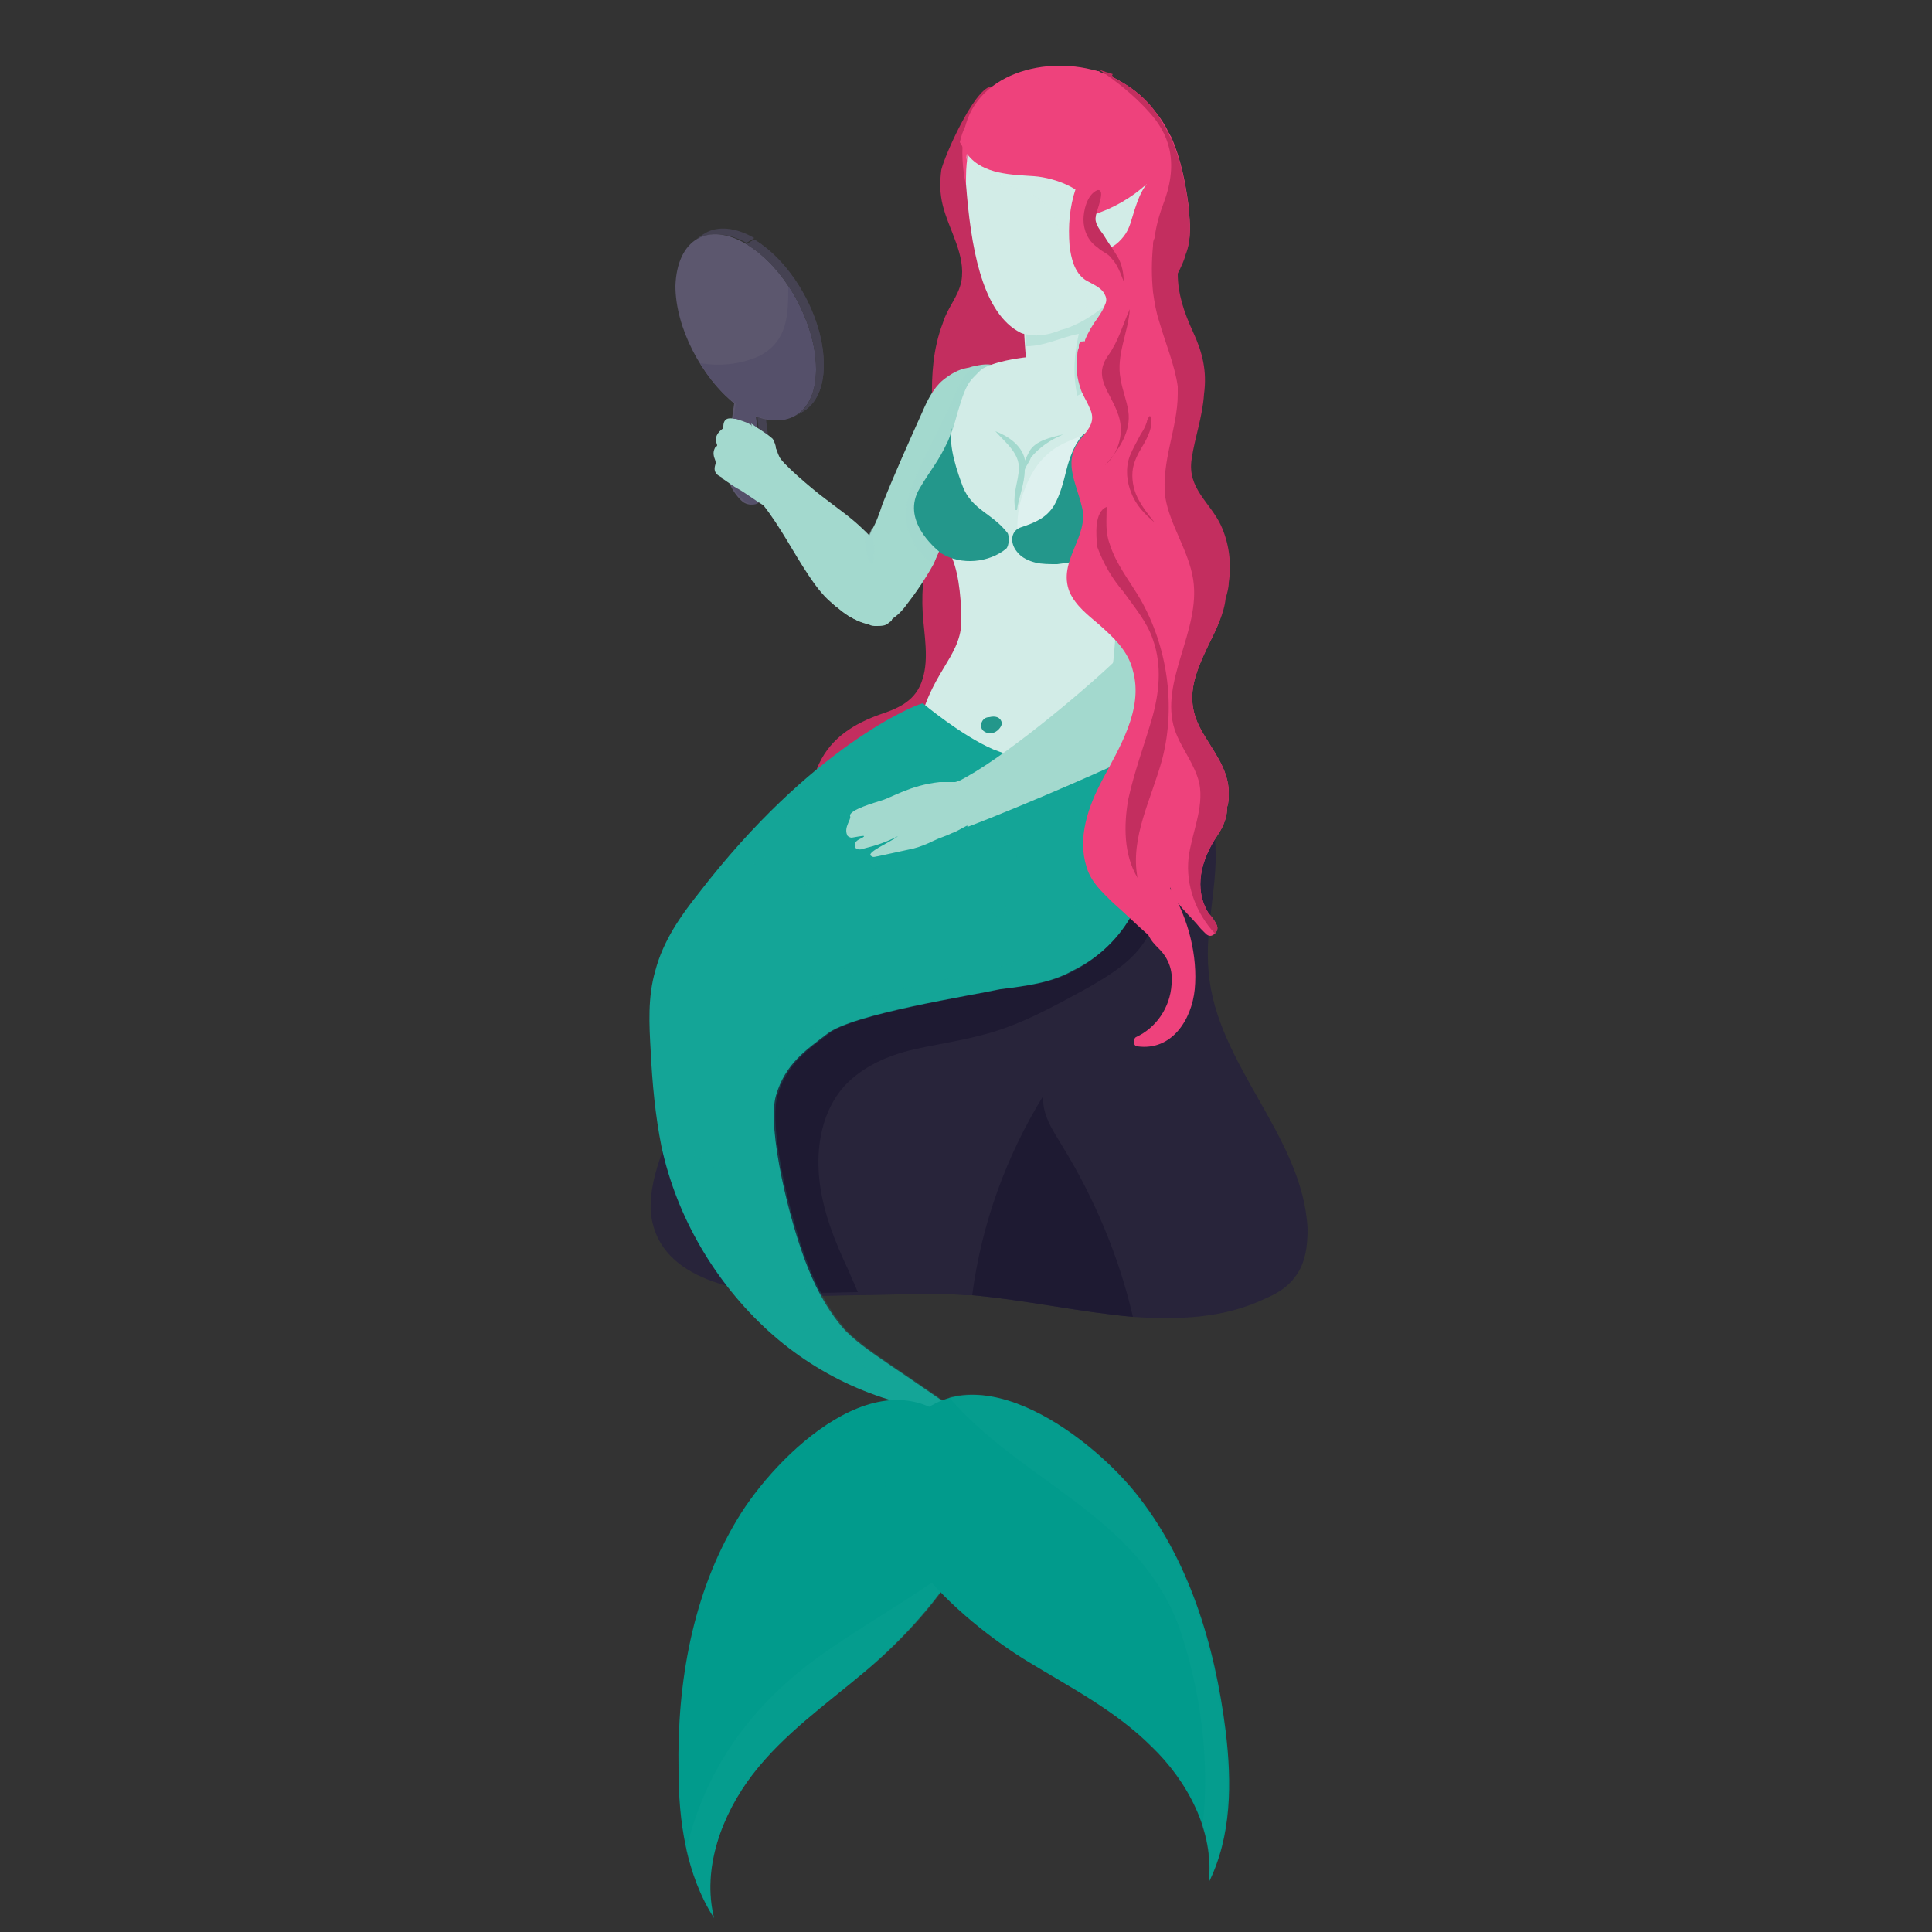 <svg enable-background="new 0 0 125 125" viewBox="0 0 125 125" xmlns="http://www.w3.org/2000/svg" xmlns:xlink="http://www.w3.org/1999/xlink"><rect x="0" y="0" width="125" height="125" fill="#333333" stroke="none"/><clipPath id="a"><path d="m49.5 32.3-.5.3c.1-.1.2-.2.3-.4l.5-.3c0 .1-.1.3-.3.4z"/></clipPath><clipPath id="b"><path d="m45.6 15.1c.8-.5 2-.4 3.2.3l-.5.3c-1.3-.7-2.4-.7-3.3-.2.2-.1.4-.3.6-.4z"/></clipPath><clipPath id="c"><path d="m53.3 23.6c0 1.5-.5 2.5-1.3 3l-.5.3c.8-.5 1.3-1.5 1.3-3 0-3-2-6.6-4.5-8.1l.5-.3c2.5 1.5 4.5 5.1 4.5 8.1z"/></clipPath><g enable-background="new"><g clip-path="url(#a)" enable-background="new"><path d="m49.3 32.2.5-.3c0 .2-.1.3-.3.4l-.5.3c.2-.1.3-.2.3-.4z" fill="#454252"/></g><g fill="#454252"><g enable-background="new"><path d="m48.9 26.2.5-.3c0 .2 0 .5.1.7.1 1 .3 2.1.3 3.1l-.5.3c-.1-1-.2-2.1-.3-3.1-.1-.2-.1-.4-.1-.7z"/><path d="m49.3 30.1.5-.3c.1.7.1 1.4 0 2.1l-.5.3c0-.7 0-1.4 0-2.1z"/></g><path d="m45.6 15.1c.8-.5 2-.4 3.2.3l-.5.3c-1.3-.7-2.4-.7-3.3-.2.2-.1.4-.3.6-.4z"/><g clip-path="url(#b)" enable-background="new"><path d="m45 15.5.5-.3c.7-.4 1.7-.4 2.8.1l-.5.3c-1-.6-2-.6-2.8-.1z"/><path d="m47.9 15.6.5-.3c.1.1.3.1.4.2l-.5.3c-.2-.1-.3-.2-.4-.2z"/></g></g><path d="m48.3 15.8c-2.5-1.5-4.5-.3-4.6 2.7 0 2.7 1.7 5.9 3.8 7.6-.2 1.5-.5 3-.4 4.8.1.6.6 1.3 1 1.6.5.3 1 .1 1-.4.2-1.6-.2-3.5-.3-5.2 2.2.9 3.9-.3 3.9-3 .1-3-1.9-6.6-4.4-8.1z" fill="#5c576e"/><path d="m51 18.5c0 1.8 0 3.5-1.8 4.5-1.3.6-2.6.7-3.9.5.6 1 1.4 2 2.3 2.6-.2 1.6-.5 3-.4 4.8.1.6.6 1.3 1.1 1.6.4.3 1 .1 1-.4.2-1.6-.2-3.5-.4-5.2 2.2.9 3.9-.3 3.9-3 0-1.8-.7-3.7-1.8-5.4z" fill="#55506a"/><path d="m53.3 23.6c0 1.5-.5 2.5-1.3 3l-.5.3c.8-.5 1.3-1.5 1.3-3 0-3-2-6.6-4.5-8.1l.5-.3c2.5 1.5 4.5 5.1 4.5 8.1z" fill="#454252"/><g clip-path="url(#c)" enable-background="new" fill="#454252"><path d="m48.3 15.8.5-.3c2.4 1.4 4.3 4.7 4.5 7.6l-.5.3c-.2-2.9-2.2-6.2-4.5-7.6z"/><path d="m52.8 23.4.5-.3v.5c0 1.5-.5 2.5-1.3 3l-.5.3c.8-.5 1.3-1.5 1.3-3 0-.2 0-.4 0-.5z"/></g></g><path d="m58 39.1c0 .3-.1.7-.3 1 0 .1-.1.1-.2.2-.2.2-.5.2-.8.2-.2 0-.3 0-.5-.1-.9-.2-1.7-.8-2.4-1.4-.6-.5-1.1-1.2-1.5-1.8-1-1.5-1.8-3.1-2.9-4.5-.5-.3-1.3-.9-1.7-1.1-.2-.1-.6-.4-.9-.6-.1 0-.1-.1 0-.2.1-.2.1 0 0-.2-.1-.1-.2-.2-.2-.4-.1-.3 0-.5.2-.8.1-.1.3-.2.4-.3h.1s0 0 0-.1c.1-.2.1-.5.1-.7-.1-.2-.1-.5 0-.6.2-.2.6-.3.8 0-.1-.2.1 0 .2 0 .1.1.3-.1.2-.3.4.3 1.1.7 1.4 1 .1.2.2.4.2.6.1.2.1.3.2.5.1.4 2.1 2.1 2.9 2.7.9.7 1.8 1.3 2.6 2.1l.3.3.3.3c1 1.2 1.6 2.7 1.5 4.2z" fill="#a3d9ce"/><path d="m83.8 82.6c-.5.7-1.2 1.1-1.9 1.4-2.7 1.3-5.6 1.4-8.6 1.2-3.4-.3-7-1.1-10.4-1.4-.2 0-.3 0-.5 0-2.3-.2-4.6 0-6.9 0-1.1 0-2.3.1-3.4 0-.3 0-.6 0-.9 0-3.6-.2-8.8-1.1-9.1-5.5-.1-2.4 1.3-5 2.1-7.1 1-2.8 2-5.5 3.1-8.3 1.1-2.9 2.2-5.9 4.3-8.2 3.9-4.3 10.1-5.2 15.8-5.5.7 0 1.3-.1 2 .1.9.2 1.7.9 2.5 1.4 1.5 1 3.2 1.6 4.9 1.9.5.1 1.1.2 1.5.6.2.3.3.6.3 1 .3 2.9-.7 5.8-.4 8.7.5 6 6.1 10.6 6.4 16.6 0 1-.1 2.2-.8 3.1z" fill="#28243a"/><path d="m73.7 61.4c-.9 1.1-2.1 1.8-3.3 2.5-2.2 1.2-4.5 2.5-7 3.1-1.5.4-3.1.6-4.7 1-1.5.4-3 1.1-4.1 2.3-1.4 1.6-1.8 3.8-1.6 5.9s1 4.1 1.9 6c.2.5.4.9.6 1.4-1.1 0-2.3.1-3.4 0-.3 0-.6 0-.9 0-1.1-1.6-1.8-3.4-2.5-5.2-.9-2.6-1.6-5.5-1-8.2.7-3.1 2.8-5.7 5-7.9 2.6-2.8 5.6-5.4 9.2-6.3 2.2-.5 4.5-.3 6.7 0 1.1.1 2.2.3 3.3.4l3.1-3.4c.3 2.9.5 6.2-1.3 8.4z" fill="#1e1a32"/><path d="m63.3 40.3c-.1-1.1-.5-2-.8-3-.5-1.5-.1-2.8.4-4.2.4-1.3-1.5-1.8-2-.6-.3.8-.5 1.6-.6 2.4-.5 1.5-.7 3.1-.6 4.8.1 1.4.4 2.9 0 4.2-.4 1.4-1.5 1.9-2.7 2.3-1.7.6-3.2 1.5-4 3.2-.7 1.4-.3 3 1.1 3.7 3.7 1.9 6.7-4.1 7.9-6.7.8-1.8 1.5-3.9 1.3-6.1z" fill="#c32e5f"/><path d="m67.6 26.9c-.2-1.9-.1-3.9-.3-5.8-.1-1.9-.4-3.9-1.4-5.6-.8-1.5-2.1-2.8-2.5-4.5-.2-.8-.1-1.5 0-2.3 0-.5 1.2-3.2.7-3.1-1.1.2-3 4.5-3.2 5.4-.1.8-.1 1.5.1 2.3.4 1.6 1.5 3.2 1.2 4.9-.2 1-.9 1.7-1.2 2.7-1.3 3.4-.3 6.8-.8 8.6-.4 1.6-1.2 3.1-.7 4.8.4 1.5 1.8 2 2.7 3.2.2.3.5.3.8.2.1.5.4.9.8 1.1.6.2 1.2-.1 1.7-.4 1.2-.9 2.1-2.2 2.5-3.6.7-2.5-.1-5.3-.4-7.9z" fill="#c32e5f"/><path d="m62.9 31.1c-.4.8-.7 1.6-1.1 2.3-.3.6-.5 1.1-.8 1.7-.2.5-.4.9-.6 1.4-.5.9-1.1 1.8-1.8 2.7-.3.4-.7.8-1.2 1s-.1 0-.2.1c-.2.1-.4.1-.6.1-.3 0-.7-.1-1-.2-.5-.2-1-.5-1.4-.9-.2-.1-.4-.3-.5-.5 0 0-.1-.1-.1-.2-.2-.2-.2-.5-.1-.8s.4-.5.6-.7c.7-.6 1.3-1.3 1.8-2 .1-.1.2-.3.3-.4s.1-.2.2-.4c.3-.5.5-1.1.7-1.7.8-2 1.7-4 2.6-6 .3-.7.7-1.5 1.3-2 .5-.4 1-.7 1.6-.8.1 0 .3-.1.4-.1 1.6-.4 1.6.3 1.6.3 1.5 1.5-1.1 5.9-1.7 7.1z" fill="#a3d9ce"/><path d="m62.9 31.1c-.4.8-.7 1.6-1.1 2.3-.3.6-.5 1.1-.8 1.7-.2.5-.4.9-.6 1.4-.2-.1-.4-.3-.5-.4-.6-.5-1-1.3-1.2-2-.1-.7-.1-1.4.1-2 .3-1 .7-1.8 1.1-2.7.7-1.4 1.4-2.7 2-4.1.2-.4.4-.9.7-1.2.1-.1.2-.2.3-.3 1.6-.4 1.6.3 1.6.3 1.6 1.4-1 5.8-1.6 7z" fill="#a3d9ce" opacity=".5"/><path d="m74.1 49.9c0-.2-.1-.3 0-.4 0-.2 0-.3 0-.5 0 0 .8-4.3 1.6-9.1-.4-.7-.7-1.5-.8-2.3-.4-2.6-.1-5.3-.4-8-.3-2.2-.8-4.3-1.9-6.1-3.1-.9-7.7-.5-9.1.4-.9.9-1 .8-1.8 3.7-.1.3-.2.6-.3.8 0 .1-.1.1-.1.2-.1.8-.4 1.6-.6 2.3-.3 1.2-.4 2.4-.4 3.6.5.8 1.2 1.3 1.3 1.6.5 1.2.6 3 .6 4.2-.1 2.3-2.1 3.3-2.8 7l-.4.3c-.1.2-.1.3-.2.4-.2.3-.3.5-.4.8.2.1.3.2.4.3.7 1 1 2.3 1.3 3.6.1.2.1.4.1.5s.1.2.1.3c.2.7.9 1.8.5 2.5.1.1.2.1.3.2 4.1 2.4 9.6 3 9.6 3 1.8-.4 2.7-1.7 3.2-3.2.6-1.7.5-3.6.4-4.9-.1-.5-.2-.9-.2-1.2z" fill="#d2ece7"/><path d="m66 35.3c-.3-1.1-.2-2.3.2-3.4s.9-2 1.8-2.7c.6-.5 1.5-.8 2.2-1.1.3-.1.7-.1 1-.1.3.1.5.3.6.5s.2.5.2.8c.1.8 0 1.6-.2 2.3-.2.8-.5 1.5-.8 2.2-.2.6-.4 1.2-.9 1.5-.4.3-1 .4-1.5.5-.5 0-1 .1-1.5.1-.2 0-.4 0-.6-.1s-.3-.3-.2-.5z" fill="#def1ef"/><path d="m68.2 32.7c.4-.7.6-1.5.8-2.3s.5-1.6 1-2.2c.2-.2.5-.3.7-.3.5 0 .8.5 1.1.9.7 1.2 1.1 2.5.9 3.8-.1 1.3-.8 2.6-2 3.3-.7.4-1.5.5-2.3.6-.5 0-1 0-1.4-.1s-.9-.3-1.2-.7c-.5-.6-.4-1.4.3-1.6.9-.3 1.6-.6 2.1-1.4z" fill="#23978b"/><path d="m60.9 35.8c1.3.8 3.1.6 4.2-.3.2-.2.2-.8.1-1-1-1.3-2.3-1.5-2.9-3-.3-.8-1-2.7-.7-3.8v.1c-.1.3-.2.6-.3.8-.6 1.3-1.1 1.8-1.8 3-1.2 2 .9 3.8 1.4 4.2z" fill="#23978b"/><path d="m63.5 47.1c.1.3.5.4.8.3s.6-.5.5-.7c-.1-.3-.4-.4-.8-.3-.4 0-.6.4-.5.7z" fill="#23978b"/><path d="m74.3 53.4c-.1-1 .8-4.7.3-5.7 0 0-5.5 2.7-10.3.8-2.1-.9-4.6-3-4.6-3-.5.1-7.2 2.8-14.5 12.3-1.2 1.5-2.3 3.1-2.8 5-.5 1.7-.4 3.5-.3 5.2.1 2.1.3 4.2.7 6.2 1 4.6 3.5 8.8 6.9 11.9s7.8 5 12.4 5.3c-1.5-1-2.9-2-4.4-3-1-.7-2.1-1.4-3-2.3-1-1.1-1.8-2.5-2.4-4-1.2-2.9-2.7-9.1-2.1-11.2s2-3 3.3-4c1.6-1.3 9.4-2.5 11.2-2.9 1.6-.2 3.3-.4 4.7-1.2 2.9-1.4 5.4-4.6 4.9-9.4z" fill="#14a597"/><path d="m74.7 47.7s-3.2 1.6-6.8 1.5c-3.4 2.4-6.7 4.9-10.8 6.1-.3 0-1.2.8-1 .8 5.2 1 9.6-2 14.1-3.8-.7 2.3-2.5 5.1 0 6.9-3.7 4.3-9.4 3.6-14.1 5.6-2.7 1.3-6.4 2.6-6.9 6.4-.7 7.2 3.5 13 7.6 18.4.2.3.4.5.5.8 1.6.5 3.3.9 4.9 1-1.5-1-2.9-2-4.4-3-1-.7-2.1-1.4-3-2.3-1-1.1-1.8-2.5-2.4-4-1.2-2.9-2.7-9.1-2.1-11.2s2-3 3.3-4c1.6-1.3 9.4-2.5 11.2-2.9 1.6-.2 3.3-.4 4.7-1.2 2.6-1.3 5-4.5 4.6-9.4.2-1 1.1-4.7.6-5.7z" fill="#14a597" opacity=".2"/><path d="m71.7 18.3c-.1 1.1-.3 2.2-.2 3.3 0 1.4.5 2.2-.7 3.3-1.5 1.4-3.9 1.4-4.3-.9-.2-1.1-.2-2.2-.3-3.3 1.7.1 4-1.7 5.5-2.4z" fill="#d2ece7"/><path d="m71.7 18.3c-1.5.7-3.8 2.5-5.4 2.4 0 .6.1 1.1.1 1.7 1.2 0 2.3-.6 3.4-.8-.3 1.3-.4 2.6-.1 4 .4-.2.8-.4 1.2-.7 1.2-1.1.7-1.9.7-3.3-.2-1.1 0-2.2.1-3.3z" fill="#a3d9ce" opacity=".5"/><path d="m74.6 15.5c-.1.1-.1.2-.2.3s-.1.2-.2.3c-1.2 1.4-1.9 2.7-2.7 3.5-.9.9-1.8 1.2-3.5.3-3.1-1.8-6.1-6.5-5.7-10.8.3-4.1 5-5.6 8.7-4.5.1 0 .2.1.3.1.2.1.4.1.6.2s.1 0 .1.1c1.6.8 2.6 1.8 3.3 3.1 0 .1.1.1.1.2 1.1 2.4.7 5.2-.8 7.2z" fill="#ee427c"/><path d="m73.2 13.8c-.1 1.3-.6 5.1-1.5 5.8-.6.5-1.5 1.2-2.6 1.6-.2.1-.4.1-.6.2-.8.3-1.5.4-2.2.2-.2 0-.3-.1-.5-.2-2.3-1.4-3-5.5-3.3-9.5 0-.6 0-1.2.1-1.7.1-.6.3-1 .6-1.4.9-1.3 2.7-1.5 4.4-.6.1 0 .2.1.2.1 2.8 1.6 5.6 1.5 5.4 5.5z" fill="#d2ece7"/><path d="m73.2 13.8c-.1 1.3-.6 5.1-1.5 5.8-.6.5-1.5 1.2-2.6 1.6-.2.1-.4.1-.6.2-.8.3-1.5.4-2.2.2h.3c.6-.1 1.3-.1 1.9-.3s1.2-.5 1.6-1.1c.3-.5.4-1.3 0-1.8-.2-.3-.5-.5-.8-.7-.7-.7-.5-1.9-.8-2.8-.2-1-.9-1.9-1.9-2.4-.8-.4-1.7-.5-2.5-.8-.7-.3-1.4-.8-1.6-1.5.1-.6.3-1 .6-1.4 1.4-.6 2.9-.8 4.4-.6.1 0 .2.1.2.1 2.9 1.6 5.7 1.5 5.5 5.5z" fill="#d2ece7" opacity=".4"/><path d="m73.1 14c-.3 1.1-.7 1.8-1.4 1.7-.7 0-1.1-.7-1-1.9 0-1.1.9-2 1.6-2 .7.1 1.1 1 .8 2.2z" fill="#fdd5bf"/><path d="m66.9 11.4c-1.4-.1-3.3-.1-4.3-1.4-.2-.2-.3-.5-.5-.8.4-1.7 1-1.8 3.1-3.4 1.4-1.1 2.6-2 4.1-.2.2.3.8.4.5.5-1.3 3.5 3.8 6 1 7.7-.3-1.5-2.5-2.3-3.9-2.4z" fill="#ee427c"/><path d="m72.2 15.5c-.4 1-.9 1.5-1.5 1.3-.6-.1-.8-.8-.6-1.9.2-1 1.2-1.7 1.8-1.5.5.2.8 1 .3 2.1z" fill="#fdd5bf"/><path d="m75.9 15.9-1.4.1h-.3l-4 .3c-.1-1.5-.3-3-.6-4.3-.3-1.5-.8-2.8-1.5-3.8-1.1-1.5.6-4.1 2.9-3.6.1 0 .1 0 .2.1.2.1.4.1.6.2.8.4 1.4.8 2 1.3.1.1.2.3.3.4.4.6 1 1.1 1.3 1.7.1.1.1.2.2.3.5 1 .6 2.1.6 3.2.1 1.3.2 2.8-.3 4.1z" fill="#ee427c"/><path d="m77.3 23.5c-.1.6-.6 1.1-1.1 1.5 0 0 0 0-.1 0-.5.3-1.1.6-1.4 1.1-1 1.1-.8 2.9-.1 4.2.5.9 1.1 2 .6 2.9-.2.3-.5.6-.8.9-.9.9-1.2 2.4-.7 3.6.4.9 1.4 1.7 1.4 2.7 0 .7-.4 1.3-.8 2-.1.2-.2.4-.3.7-.4-.9-1-1.7-1.7-2.2-1.2-.9-2.6-1.5-2.8-3.2-.2-1 .2-2.1.6-3 .3-.4.7-.8.7-1.3 0-.3 0-.5 0-.7-.1-.5-.1-1-.4-1.4-.3-.5-.7-.8-.8-1.4-.1-.7.3-1.3.8-1.8s1-.9 1.4-1.4c.1-.1.2-.3.2-.4 0-.2-.2-.4-.3-.5-.5-.4-1-.6-1.4-1.1-.2-.7-.3-1.2-.3-1.7 0-.2 0-.4.1-.6v-.1c0-.1 0-.2.1-.2v-.1c.2-.5.5-1 .8-1.4.2-.3.4-.6.5-.9.1-.2.1-.4 0-.6-.2-.5-.8-.7-1.3-1-.7-.5-.9-1.4-1-2.2-.1-1.3 0-2.5.4-3.7.5-1.3 1.2-2.5 2.2-3.4.7-.6 1.6-1.2 2.5-.8l-.1-.5-.1-.8c.5.3.9.8 1.2 1.3.2.3.3.6.5.9.6 1.4.9 2.9 1.1 4.4v.1c.1 1 .2 2-.2 3-.1.4-.3.8-.5 1.2s-.3.8-.4 1.3c-.1.9.3 1.8.8 2.6.3.6.7 1.3.7 2z" fill="#ee427c"/><path d="m70.7 13.9c1.3-.4 2.5-1.1 3.5-2-.4.5-.6 1.1-.8 1.7s-.3 1.2-.7 1.7-.9.9-1.5.8z" fill="#d2ece7"/><path d="m75.7 30.2c0-.8-.2-3.1-.3-3.9-.1-.7-1.1-1.5-2.1-.8-.9.6-.6 2.6-.5 3.4.3 3.3.9 4.1 0 7.3-.5 1.8-.7 6.6-.8 6.7-1.9 1.8-7.2 6.3-10.1 7.7.2 1.2.4 1.7.7 2.9 3.7-1.4 10.3-4.3 10.5-4.5 2.5-2.1 1.2-2.8 1.9-6 .9-4.2.5-8.5.7-12.8z" fill="#a3d9ce"/><path d="m78.2 41.7c-.9 1.9-1.6 3.5-.5 5.5.7 1.3 1.8 2.5 1.8 4.1 0 .3 0 .6-.1.9 0 .6-.2 1.2-.6 1.8-1.1 1.6-1.6 3.5-.6 5.1.2.2.4.5.5.7s.1.4-.1.6-.4.2-.6 0c-.1-.1-.2-.2-.3-.3-.8-1-1.7-1.6-2-2.7v.1c1.2 1.9 1.8 4.4 1.6 6.5-.2 2-1.5 4-3.7 3.7-.3 0-.3-.5-.1-.6 1.3-.6 2.2-1.9 2.3-3.4.1-.9-.2-1.7-.8-2.3-.3-.3-.5-.5-.7-.9-.8-.7-1.5-1.4-2.3-2.1-.7-.7-1.4-1.3-1.7-2.3-.6-1.9.1-3.9 1-5.6 1.1-2.1 2.7-4.6 2-7.1-.3-1.3-1.3-2.2-2.2-3-.7-.6-1.5-1.2-1.9-2.1-.8-2 1.3-3.6.8-5.5-.4-1.7-1.3-3 0-4.5.5-.6.9-1.1.5-1.9-.2-.5-.5-.9-.6-1.3-.2-.6-.3-1.2-.2-1.9 0 0 0 0 0-.1 0-.2 0-.4.1-.6v-.1c0-.1 0-.2.1-.2v-.1c1.6-.1 3.2-.5 4.8-1 .2 0 .3-.1.4-.1-.1-.3-.2-.5-.2-.8-.6-2.6.9-5.1 1.4-7.7 0-.1.2-.1.2 0 .2 1.5-.2 2.8-.4 4.3 0 .4-.1.8-.1 1.1 0 1.3.4 2.5 1 3.8s.8 2.5.7 4-.6 2.8-.8 4.2c-.3 1.9 1.2 2.8 1.9 4.3.5 1.1.6 2.4.5 3.7 0 .3-.1.7-.2 1 .1.8-.4 1.8-.9 2.8z" fill="#ee427c"/><path d="m68.8 28.1c-.8.2-1.8.4-2.2 1.1-.1.2-.2.4-.3.6v-.1c-.2-.9-1.1-1.5-1.9-1.8.7.8 1.7 1.5 1.5 2.7-.1.8-.4 1.5-.2 2.4h.1c.1-.8.5-1.7.5-2.6.1-.3.3-.5.4-.8.6-.7 1.2-1.1 2.1-1.5z" fill="#a3d9ce"/><path d="m46.9 30.1c.3.1.8-.2 1-.3.3-.3-.5-.5-.4-.8.3.3.6-.1.9.2.1-.7-.6-.7-.9-1.1.3.1 1 .4 1.1 0 .1-.3.1-.4 0-.6-.3-.2-.7-.3-1-.4 0 0 0 0-.1 0-.4-.1-.7 0-.7.5v.1c-.4.3-.6.6-.4 1.1 0 0 0 .1-.1.1-.3.5 0 .8 0 1v.1c-.1.3-.1.5.1.7.1.1.5.3.9.5.4-.2-.2-1.1-.4-1.1z" fill="#a3d9ce"/><path d="m62.5 50.4-.7.2c-.5 0-.9 0-1 0-1.9.2-3.1 1-3.8 1.2-.3.1-2.1.6-2 1 .1.2-.4.7-.2 1.2 0 .1.2.2.3.2.6-.1 1-.2.7 0-.2.1-.5.2-.5.5s.4.3.6.2c.8-.2 1.4-.4 2.2-.8-.5.4-2.2 1.1-1.7 1.3.1.1.3 0 .4 0 .9-.2 1.4-.3 2.3-.5.4-.1.9-.3 1.3-.5s.8-.3 1.2-.5c.3-.1.6-.3 1-.5-.1-1-.1-2-.1-3z" fill="#a3d9ce"/><g fill="#14a597"><path d="m50 57.2c0-.3-.2-.4-.5-.4-.2 0-.4.3-.4.5 0 .3.2.4.5.4.2 0 .4-.3.4-.5z" opacity=".2"/><path d="m51.3 56c0-.3-.2-.4-.5-.4s-.5.3-.4.5c0 .3.2.4.5.4.2.1.4-.2.4-.5z" opacity=".2"/><path d="m52.8 56.6c0-.2-.2-.4-.5-.3-.1 0-.2.1-.3.2 0 0 0 .1-.1.2 0 .2 0 .3.1.5.1.1.4.1.5 0 .3-.3.4-.4.3-.6z" opacity=".2"/><path d="m52 56.5c0 .1 0 .1 0 0z" opacity=".2"/><path d="m51.6 58c0-.3-.2-.4-.5-.4-.2 0-.5.3-.4.5 0 .3.2.4.5.4.2 0 .5-.2.4-.5z" opacity=".2"/><path d="m66.5 55.1c-.2-.2-.6-.1-.7.1-.1.2 0 .4.1.5s.1.1.2.1.2 0 .3-.1c.3 0 .3-.4.1-.6z" opacity=".2"/><path d="m67.8 57.4c0-.3-.2-.4-.5-.4-.2 0-.4.3-.4.5 0 .3.2.4.5.4.2 0 .4-.3.4-.5z" opacity=".2"/><path d="m65.1 58.8c0-.3-.2-.4-.5-.4-.2 0-.4.3-.4.5 0 .3.2.4.5.4.2 0 .5-.3.4-.5z" opacity=".2"/><path d="m54.9 62.5c-.3 0-.4.5-.1.6.2.1.4 0 .4-.2.1-.2-.1-.4-.3-.4z" opacity=".2"/><path d="m53.1 64.4c-.1-.1-.1-.2-.1-.2-.1 0-.1-.1-.2 0-.1 0-.1.1-.1.1s0 .1-.1.1c-.1.2.1.4.3.4s.3-.2.2-.4z" opacity=".2"/><path d="m53 62.9c-.1-.1-.3-.1-.4 0-.2.2.2.6.4.3.1 0 .1-.2 0-.3z" opacity=".2"/><path d="m45.1 74.4c-.1 0-.3.2-.2.3 0 .2.1.3.3.3.1 0 .3-.2.2-.3-.1-.2-.2-.3-.3-.3z" opacity=".2"/><path d="m45.7 77c-.1-.3-.4-.3-.6-.1-.1.2-.1.4 0 .5 0 .1.1.1.2.1.3 0 .5-.3.4-.5z" opacity=".2"/><path d="m46.4 75.4c-.2 0-.3.2-.3.4s.2.3.4.3.3-.2.3-.4c-.1-.2-.2-.3-.4-.3z" opacity=".2"/><path d="m52.5 85.6c0-.2-.2-.4-.4-.4s-.4.2-.4.5c0 .2.2.4.4.4.3-.1.4-.3.4-.5z" opacity=".2"/><path d="m52.2 83.5c0-.2-.2-.4-.4-.4s-.4.2-.4.4.2.4.4.4.4-.2.4-.4z" opacity=".2"/><path d="m50.9 84.2c-.3-.3-.7.2-.4.5.1.1.3.1.4 0 .2-.2.2-.4 0-.5z" opacity=".2"/><path d="m49 55.2c-.1.1-.2.1-.3.3 0 .2 0 .3.1.4.2.2.6 0 .6-.2.2-.4-.1-.7-.4-.5z" opacity=".2"/><path d="m51.3 53.2c0-.2-.2-.4-.4-.4s-.4.2-.4.4.2.4.4.4c.2.1.4-.1.4-.4z" opacity=".2"/><path d="m52.1 54.6c-.1 0-.2.1-.2.3 0 .1.1.2.3.2.1 0 .2-.1.2-.3-.1-.2-.2-.2-.3-.2z" opacity=".2"/></g><path d="m47.7 98.3c-2.9 4.8-3.9 10.6-3.8 16.2 0 3.3.5 6.8 2.3 9.6-.8-3.2.5-6.7 2.5-9.3s4.7-4.5 7.2-6.6c3.7-3.1 10.9-10.7 6.1-15.8s-11.8 1.7-14.3 5.9z" fill="#019b8c"/><path d="m44.4 119.7c.4 1.6.9 3 1.8 4.4-.8-3.2.5-6.7 2.5-9.3s4.7-4.5 7.2-6.6c1.9-1.5 4.7-4.3 6.3-7.2-2.8 2.2-6 3.9-9.1 6.1-4.5 3.2-7.5 7.4-8.7 12.6z" fill="#14a597" opacity=".2"/><path d="m73.4 96.5c3.5 4.3 5.2 9.9 5.9 15.5.4 3.3.4 6.8-1.1 9.8.4-3.3-1.4-6.6-3.7-8.8-2.3-2.3-5.2-3.8-8-5.5-4.1-2.5-12.2-9.1-8.1-14.8 4.1-5.8 11.9 0 15 3.8z" fill="#019b8c"/><path d="m79.2 112c-.7-5.6-2.4-11.2-5.9-15.5-2.4-3-7.8-7.2-11.9-6.1 4.7 5.5 12.2 7.6 14.9 14.9 1.4 4.1 2 8.7 1.5 12.9.4 1.2.5 2.4.4 3.6 1.4-2.9 1.4-6.5 1-9.8z" fill="#14a597" opacity=".2"/><path d="m49.1 101.5c-.2.7-.4 1.3-.7 2 .3-.7.5-1.3.7-2z" fill="#46c0b6" opacity=".2"/><path d="m73.3 85.2c-3.4-.3-7-1.1-10.4-1.4.6-4.6 2.2-9 4.6-12.9-.1 1.2.6 2.2 1.2 3.2 2.1 3.4 3.7 7.2 4.6 11.1z" fill="#1e1a32"/><path d="m56.4 36.5c-.3-.3-.3-.7-.4-1.1 0-.1 0-.2 0-.3 0-.3 0-.5-.1-.8l.3.3c.1-.1.1-.2.2-.4 0 .2.1.5.1.7.1.6.1 1.1-.1 1.6z" fill="#a3d9ce" opacity=".5"/><path d="m78.2 41.7c-.9 1.9-1.6 3.5-.5 5.5.7 1.3 1.8 2.5 1.8 4.1 0 .3 0 .6-.1.9 0 .6-.2 1.2-.6 1.8-1.1 1.6-1.6 3.5-.6 5.1.2.2.4.5.5.7s.1.4-.1.6c-1.2-1.3-1.9-3.1-1.7-4.9.2-1.6 1-3.2.7-4.8-.3-1.3-1.2-2.3-1.6-3.5-1-3.1 1.7-6.4 1.2-9.7-.3-1.9-1.5-3.5-1.8-5.3-.3-2.3.8-4.5.8-6.7 0-.2 0-.3 0-.5-.2-1.4-.8-2.8-1.2-4.2-.2-.6-.3-1.2-.4-1.9-.1-1-.1-2 0-3 0-.2 0-.3.1-.5.1-.8.3-1.5.6-2.3 1-2.7.3-4.5-1-5.9-.9-1-2-1.9-3.2-2.7.1 0 .2.1.3.1.2.1.4.1.6.2-.1.1 0 .1 0 .2 1.6.8 2.6 1.8 3.3 3.1.2.3.3.6.5.9.6 1.4.9 2.9 1.1 4.4v.1c.1 1 .2 2-.2 3-.1.4-.3.8-.5 1.2 0 1.3.4 2.5 1 3.8s.9 2.5.7 4c-.1 1.5-.6 2.8-.8 4.2-.3 1.9 1.2 2.8 1.9 4.3.5 1.1.7 2.4.5 3.7 0 .3-.1.7-.2 1-.1 1-.6 2-1.1 3z" fill="#c32e5f"/><path d="m72.7 38.3c.7 1 1.5 1.9 1.9 3.1.6 1.7.4 3.5-.1 5.2s-1.1 3.3-1.5 5.1c-.3 1.7-.3 3.6.6 5.1-.5-2.6.9-5.1 1.6-7.7.9-3.5.3-7.3-1.4-10.3-.7-1.2-1.6-2.3-2-3.6-.3-.8-.2-1.5-.2-2.4-.8.3-.7 1.8-.6 2.6.4 1.1 1 2.1 1.7 2.9z" fill="#c32e5f"/><path d="m72.3 26.7c.5 1.2.1 2.6-.8 3.4.9-1 1.7-2.2 1.5-3.5-.1-.7-.4-1.4-.5-2.1-.3-1.5.5-3 .6-4.5-.5 1.1-.7 2-1.4 3-1 1.4.1 2.3.6 3.7z" fill="#c32e5f"/><path d="m70.1 14.2c0 .7.3 1.4.9 1.8.3.3.7.4.9.7.4.4.6 1 .8 1.5 0-.5-.1-1.1-.4-1.6s-.6-.9-.9-1.4c-.3-.4-.6-.8-.5-1.2 0-.3.7-1.8.1-1.7-.7.3-.9 1.4-.9 1.9z" fill="#c32e5f"/><path d="m73.1 29.5c-.3.8-.2 1.7.1 2.4.3.8.9 1.4 1.5 1.9-.4-.5-.8-1-1.1-1.6s-.4-1.3-.3-1.9c.1-.5.3-.9.6-1.4s.8-1.4.5-2c-.1.1-.2.3-.2.4-.1.3-.2.5-.4.8-.2.4-.5.9-.7 1.4z" fill="#c32e5f"/></svg>
